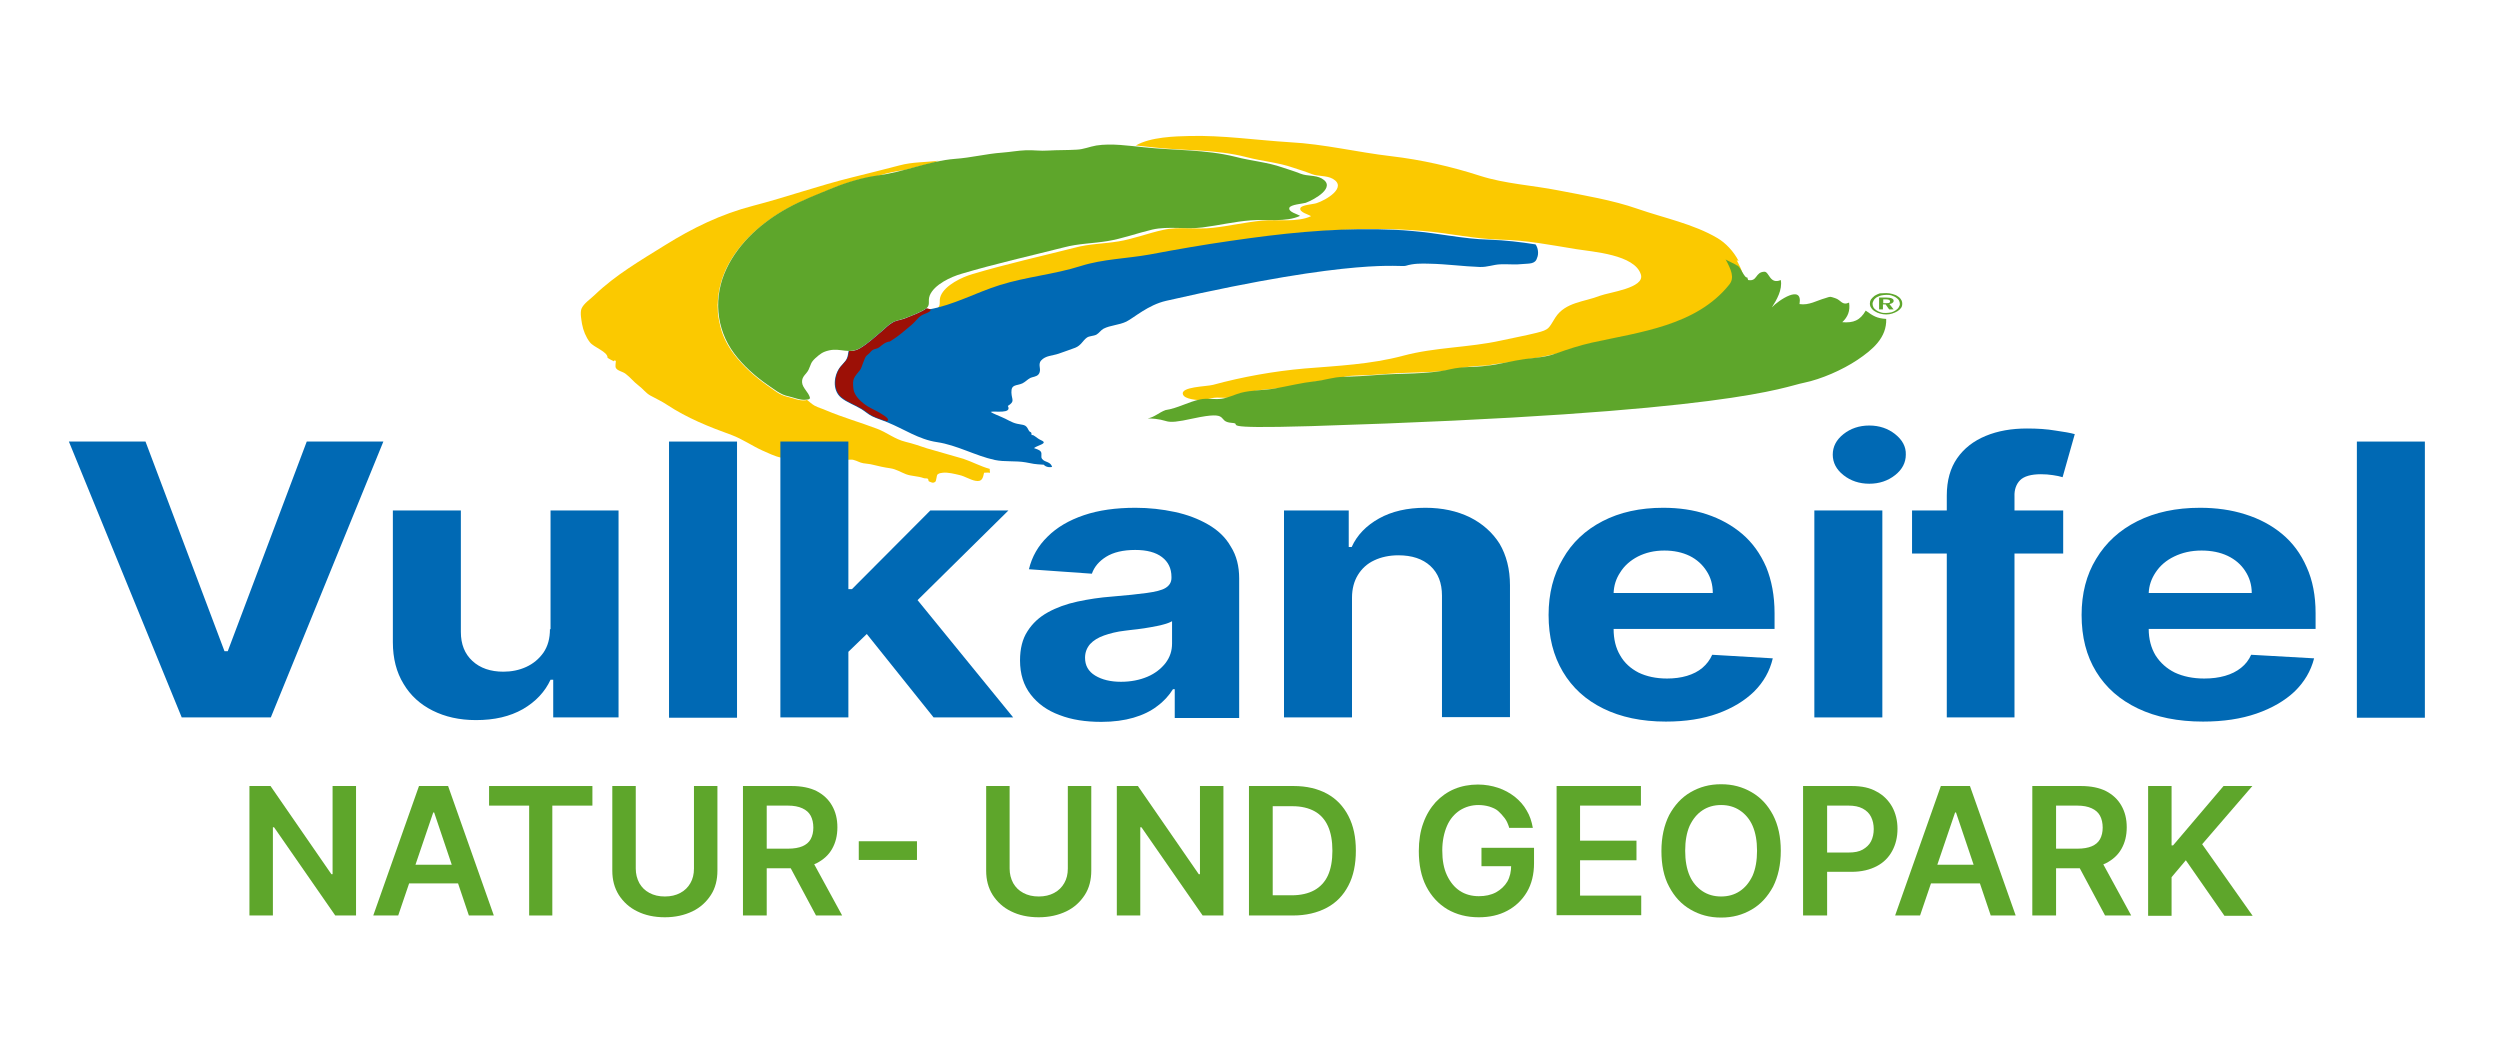 <?xml version="1.0" encoding="utf-8"?>
<!-- Generator: Adobe Illustrator 26.0.3, SVG Export Plug-In . SVG Version: 6.00 Build 0)  -->
<svg version="1.1" id="Ebene_1" xmlns="http://www.w3.org/2000/svg" xmlns:xlink="http://www.w3.org/1999/xlink" x="0px" y="0px"
	 viewBox="0 0 841.9 352.5" enable-background="new 0 0 841.9 352.5" xml:space="preserve">
<path fill="#FBC900" d="M584.8,87.5c0,0.1,0.3,0.3,0.7,0.4c-1.7-3.3-4.4-6.1-7.1-7.7c-8.1-4.8-18.1-6.8-27-9.9
	c-8.3-2.9-17.9-4.5-26.7-6.2c-8.6-1.7-17.9-2.2-26.3-4.9c-9.6-3.1-19.7-5.4-29.9-6.6c-11.3-1.3-22.6-4.1-34.1-4.7
	c-11.3-0.7-22.7-2.4-33.9-2.1c-4.6,0.1-13.1,0.3-18,3.2c2.2,0.2,4.4,0.5,6.5,0.7c10.3,1.1,20.7,0.6,30.7,3.2
	c5.3,1.4,10.8,1.8,15.9,3.6c2.1,0.7,4.1,1.3,6.1,2.1c2.3,0.9,4.9,0.4,7.1,1.6c5.1,2.9-2.3,7.2-5.4,8.2c-1.1,0.4-5.2,0.6-5.5,1.7
	c-0.4,1.4,2.8,2.1,3.6,2.7c-4.7,2.2-11.5,1-16.5,1.5c-5.5,0.5-10.9,1.8-16.4,2.4c-5.5,0.7-11.4-0.5-16.8,0.7
	c-5.1,1.1-10.2,3.1-15.2,3.9c-4.9,0.8-9.8,0.8-14.6,2.1c-11.4,2.9-23.1,5.5-34.5,8.9c-3.5,1-9.2,3.7-10.7,7.3
	c-0.8,2,0.3,3.1-1.2,4.3c0.4-0.1,0.7,0,1.1,0.2c8.2-1.4,15.9-5.7,23.9-8.2c9-2.8,18.5-3.5,27.2-6.4c7.6-2.4,15.5-2.5,23.3-3.9
	c9-1.6,18.2-3.3,27.3-4.6c20.1-2.9,40.5-5,61.1-3.2c8.6,0.7,17,2.7,25.8,2.9c9,0.2,16.8,1.8,25.5,3.2c5.5,0.9,19.8,1.8,21.8,8.6
	c1.3,4.5-10.6,5.9-13.8,7.1c-5.3,2.1-11.6,2.1-15,7.3c-2.3,3.6-1.9,4.1-6.4,5.2c-4,1-8,1.7-12,2.6c-10.9,2.4-22.1,2.2-32.9,5.1
	c-10.8,2.9-22.2,3.4-33.2,4.3c-10.3,0.9-20.9,2.8-30.8,5.5c-2.2,0.6-11.2,0.6-10.1,3.3c0.6,1.5,4.5,1.9,7.1,1.9
	c0.8-0.3,1.6-0.5,2.5-0.7c2.3-0.5,4.8,0.1,7.1-0.2c2.2-0.3,4.4-1.4,6.5-2c3.8-1,7.8-0.8,11.7-1.5c4.4-0.8,8.8-1.9,13.3-2.4
	c3.5-0.4,6.1-1.4,9.5-1.5c4-0.1,7.3-0.3,11.2-0.6c8.2-0.7,17.1-0.1,25.1-2c2.8-0.6,5.6-0.7,8.4-0.8c1.9-0.4,3.8-0.7,5.8-0.9
	c1.2-0.1,2.3-0.2,3.5-0.4c2.5-0.5,4.9-1,7.4-1.3c0.2,0,0.4-0.1,0.6-0.1c3.7-0.8,7.4-1.6,11.2-2.2c3.5-1.2,7.1-2.4,10.7-3.2
	c16.3-3.6,35.2-5.7,46.3-19.5C587.9,93.7,586.6,90.9,584.8,87.5"/>
<path fill="#5EA62B" d="M392.5,138.1c4.1-0.6,7.7-2.8,11.7-3.6c2.3-0.5,4.8,0.1,7.1-0.2c2.2-0.3,4.4-1.4,6.5-2
	c3.8-1,7.8-0.8,11.7-1.5c4.4-0.8,8.8-1.9,13.3-2.4c3.5-0.4,6.1-1.4,9.5-1.5c4-0.1,7.3-0.3,11.2-0.6c8.2-0.7,17.1-0.1,25.1-2
	c3.9-0.9,7.9-0.6,11.9-1.1c4.5-0.5,8.7-1.7,13.1-2.3c4-0.5,6.9-0.6,10.5-1.9c3.9-1.4,7.9-2.7,11.9-3.6c16.3-3.6,35.2-5.7,46.3-19.5
	c2-2.4,0.6-5.2-1.2-8.6c0.1,0.3,3.7,1.8,3.8,2.1c1-0.1,2.6,4.5,3.5,4c0.1,0.3,0.2,0.6,0.3,0.9c3.2,0.6,2.3-2.7,5.5-2.8
	c1.6,0,1.8,4.4,5.5,2.8c0.6,3.3-1.4,6.7-3,9.2c2.1-2.3,10.5-8,9.3-1.1c3.2,0.5,5.8-1.2,8.7-2c1.9-0.6,1.4-0.6,3.3,0
	c2,0.6,2.3,2.6,4.7,1.5c0.4,2.8-0.4,4.8-2.3,6.6c3.8,0.3,6-0.6,7.9-3.9c2.5,1.8,3.7,2.6,6.9,2.8c0.2,6.3-4.5,10.3-9.7,13.8
	c-5.1,3.4-12.2,6.5-18,7.7c-6.9,1.3-23.6,10.2-166,14.6c-34.1,1-22.1-0.8-26.7-1.1c-5.4-0.4,0.1-4.3-12.9-1.5
	c-11.3,2.5-7,0.2-15.4,0C388.8,140.5,390.3,138.9,392.5,138.1"/>
<path fill="#FBC900" d="M316.1,54c0.3,0,0.6-0.1,0.9-0.1C316.7,53.9,316.4,53.9,316.1,54 M333.3,157.9c-3-0.8-5.9-2.4-8.9-3.4
	c-4-1.2-8.2-2.3-12.2-3.5c-2.4-0.8-4.7-1.6-7.2-2.2c-3.7-0.9-6.2-3.1-9.6-4.4c-5.8-2.2-11.5-3.8-17.2-6.2c-1.3-0.6-2.6-0.9-3.9-1.6
	c-0.9-0.5-1.7-1.3-2.5-1.9c-0.1,0-0.3,0-0.5,0.1c-2,0.3-4.4-0.8-6.2-1.2c-2.5-0.5-4.7-2.4-6.7-3.8c-4.2-2.9-8.1-6.5-11.2-10.5
	c-2.2-2.9-3.8-6-4.6-9.3c-0.6-2.6-0.9-4-0.9-6.2c0-0.5-0.1-1.1,0-1.6c0.1-3.9,1.1-7.9,2.8-11.6c4.2-8.8,11.9-15.5,20.3-20.2
	c5-2.8,10.4-4.7,15.7-7c4.4-1.8,10.1-3.5,14.8-4.1c0.2,0,0.3-0.1,0.5-0.1c3-1,6.2-1.6,9.2-2c3.1-0.8,6.2-1.7,9.4-2.4
	c0.6-0.3,1.2-0.6,1.8-0.7c-4.6,0.6-8.9,0.4-13.3,1.6c-5.3,1.4-10.6,2.7-15.8,4c-11.4,2.8-22.3,6.7-33.5,9.6
	c-10.8,2.8-20.4,7.5-29.7,13.3c-8.2,5.1-16.6,10-23.5,16.6c-1.4,1.4-3.9,3-4.6,4.8c-0.5,1.4,0,3.8,0.2,5.1c0.4,2.2,1.3,4.4,2.6,6.1
	c1.3,1.8,6.1,3.2,6,5.3c0.6,0.4,1.5,0.9,2.2,1.2c-0.1-0.1-0.1-0.2,0-0.3c0.1,0,0.5,0.1,0.6,0.1c0,0.6-0.3,1.9,0,2.4
	c0.5,1,2.3,1.2,3.3,2c1.6,1.2,2.7,2.7,4.3,3.9c1.6,1.2,2.4,2.5,4,3.4c2,1.1,3.8,1.9,5.6,3.1c6.8,4.5,14.3,7.5,21.8,10.2
	c3.7,1.4,6.8,3.6,10.3,5.2c1.9,0.8,4.2,2,6.3,2.4c1.9,0.4,3.1,1,4.9,1.6c2,0.7,2.9-0.4,4.5-0.7c1.5-0.3,4.4,0.5,5.7,1.2
	c1,0.5,4.1,3.3,5.4,1.5c0.7-1-2-1.9-1.5-3.6c1.1-0.2,1.6,0.5,2.6,0.7c0.9,0.2,2-0.2,2.9,0.1c1.2,0.3,2,0.9,3.2,1.1
	c1.1,0.2,2.1,0.2,3.2,0.5c2,0.5,3.8,0.9,5.9,1.2c2,0.3,3.5,1.3,5.3,2c1.9,0.7,4,0.6,5.9,1.3c0.5,0.2,1,0,1.4,0.2
	c0.3,0.1,0.2,0.8,0.4,0.9c0.8,0.3,1.4,0.8,2.2,0.1c0.3-0.2,0.4-2.1,0.7-2.4c0.6-0.5,1.1-0.5,1.8-0.6c1.7-0.2,4,0.4,5.7,0.8
	c1.7,0.4,3.6,1.6,5.2,1.9c2.4,0.5,2.6-1,3-2.7c0.5,0,1.3-0.1,1.8,0h0.2C333.3,158.6,333.3,158.2,333.3,157.9"/>
<path fill="#5EA62B" d="M272.8,134.1c-0.4-2-2.6-3.4-2.7-5.4c-0.1-2,1.5-2.7,2.2-4.2c0.9-1.9,0.6-2.3,2.3-3.9
	c1.6-1.4,2.4-2.1,4.6-2.6c3.9-0.9,6.8,1.4,10.5-0.8c2.7-1.6,4.9-3.7,7.3-5.7c1.1-1,2.4-2.3,3.7-3c1.2-0.6,2.7-0.8,4-1.3
	c2.1-0.8,5-1.9,6.9-3.1c2-1.3,0.7-2.5,1.5-4.6c1.5-3.7,7.2-6.3,10.7-7.3c11.4-3.4,23.1-6,34.5-8.9c4.9-1.3,9.7-1.3,14.6-2.1
	c5-0.8,10.1-2.7,15.2-3.9c5.4-1.2,11.3,0,16.8-0.7c5.5-0.7,10.9-2,16.4-2.4c5.1-0.4,11.8,0.7,16.5-1.5c-0.8-0.6-4-1.3-3.6-2.7
	c0.3-1.1,4.5-1.4,5.5-1.7c3-1.1,10.5-5.3,5.4-8.2c-2.2-1.2-4.8-0.7-7.1-1.6c-2-0.8-4-1.4-6.1-2.1c-5.1-1.8-10.6-2.2-15.9-3.6
	c-10-2.5-20.4-2.1-30.7-3.2c-5.1-0.5-11-1.4-16.1-0.6c-2.3,0.4-4.3,1.3-6.6,1.4c-3.2,0.2-6.4,0.1-9.6,0.3c-2.5,0.2-5-0.2-7.5-0.1
	c-2.7,0.1-5.3,0.6-8,0.8c-5.5,0.4-10.3,1.7-15.9,2.1c-8.8,0.7-17.3,4.5-26.1,5.6c-4.7,0.6-10.4,2.3-14.8,4.1
	c-5.3,2.2-10.7,4.2-15.7,7c-8.3,4.6-16.1,11.4-20.3,20.2c-4.5,9.4-3.7,20.3,2.6,28.7c3,4,7,7.6,11.2,10.5c2.1,1.4,4.3,3.3,6.8,3.8
	c1.9,0.4,4.3,1.5,6.2,1.2c0.6-0.1,0.8,0,1.2-0.4"/>
<path fill="#0069B4" d="M517.1,82.3c-5.1-0.8-10.1-1.4-15.6-1.6c-8.7-0.2-17.2-2.2-25.8-2.9c-4-0.4-8-0.5-12-0.6h0
	c-8.1-0.1-16.1,0.2-24,0.9c-0.1,0-0.2,0-0.3,0c0.1,0,0.2,0,0.2,0c-8.4,0.7-16.8,1.8-25.1,3c-9.1,1.3-18.3,2.9-27.3,4.6
	c-7.8,1.4-15.7,1.5-23.3,3.9c-8.8,2.8-18.3,3.6-27.2,6.4c-8,2.5-15.7,6.8-23.9,8.2c-0.4-0.2-0.7-0.3-1.1-0.2
	c-0.1,0.1-0.2,0.2-0.3,0.3c-1.9,1.2-4.9,2.3-6.9,3.1c-1.3,0.5-2.8,0.6-4,1.3c-1.3,0.7-2.6,2.1-3.7,3c-2.4,2-4.6,4.1-7.3,5.7
	c-1.3,0.8-2.6,1-3.8,0.9c0,0.3,0,0.5-0.1,0.8c-0.3,2.3-1.2,2.7-2.6,4.4c-2.2,2.7-2.9,7.8,0.2,10.4c1.9,1.6,4.8,2.6,6.9,3.9
	c1.3,0.8,2.2,1.7,3.6,2.4c1.7,0.8,3.4,1.3,5.1,2c5.7,2.3,10.6,5.8,16.8,6.7c6.7,1,12.9,4.6,19.4,6c3.3,0.7,7,0.2,10.4,0.8
	c2.6,0.5,2.7,0.6,6.1,0.8c0.8,1,2.6,0.9,2.8,0.7c-0.3-0.9-0.8-1.2-1.4-1.5c-0.7-0.3-1.5-0.5-2-1.2c-0.5-0.7,0.1-1.7-0.4-2.4
	c-0.5-0.7-1.6-0.9-2.3-1.2c1-0.9,4.7-1.5,2.7-2.5c-2.2-1-2.5-2-3.5-1.9c-0.1-1.6-0.4-0.4-1.1-1.8c-0.9-1.9-1.7-1.5-3.8-2
	c-1.9-0.4-3.5-1.6-5.3-2.3c-0.8-0.4-2.8-1.1-3.6-1.7c1.3-0.4,7.3,0.8,5.8-2c2.5-1.6,1.3-2,1.2-4.5c-0.1-2.9,1.7-2.2,3.7-3.1
	c1-0.5,1.7-1.3,2.6-1.8c0.8-0.4,2.1-0.4,2.8-1.2c1.3-1.6-0.4-3.2,0.9-4.7c1.5-1.7,3.9-1.6,5.9-2.3c1.9-0.7,3.8-1.3,5.6-2
	c2-0.8,2.5-2.4,3.9-3.4c0.8-0.6,2.2-0.5,3.2-1c0.9-0.5,1.5-1.5,2.4-2c2.3-1.2,5.2-1.2,7.7-2.4c2.6-1.3,7.3-5.6,13.4-7
	c64.7-14.8,78.9-11.2,80.7-11.8c2.6-0.8,5.2-0.8,8-0.7c5.7,0.1,11.2,0.9,16.9,1.1c2.6,0.1,4.5-0.8,7-0.9c2.6-0.1,5.1,0.2,7.6-0.1
	c2-0.2,4.1,0.1,4.7-2C518.3,85.4,517.9,83.3,517.1,82.3 M456.1,77.5c-11.4,0.6-22.8,2-34,3.6C433.4,79.5,444.7,78.1,456.1,77.5"/>
<path fill="#9C1006" d="M311.9,103.9c-0.1,0.1-0.2,0.2-0.3,0.3c-1.9,1.2-4.9,2.3-6.9,3.1c-1.3,0.5-2.8,0.6-4,1.3
	c-1.3,0.7-2.6,2.1-3.7,3c-2.4,2-4.6,4.1-7.3,5.7c-1.3,0.8-2.6,1-3.8,0.9c0,0.3-0.1,0.5-0.1,0.8c-0.3,2.3-1.2,2.7-2.6,4.4
	c-2.2,2.7-2.9,7.8,0.2,10.4c1.9,1.6,4.8,2.6,6.9,3.9c1.3,0.8,2.2,1.7,3.6,2.4c1.6,0.8,3.2,1.2,4.8,1.8c1.2-0.8-0.9-1.9-2.3-2.8
	c-1.3-0.8-2.8-1.4-4.1-2.2c-2.1-1.3-4.6-3.5-4.9-5.9c-0.4-3.6,0.1-3.7,2.3-6.5c0.5-0.6,1.4-4.1,2.1-4.7c0.4-0.4,1-0.8,1.3-1.2
	c1.2-1.5,1.8-0.7,3.2-1.8c0.6-0.5,1.9-1.7,3.4-1.8c3.6-2.3,4.1-3,7.4-5.7c1.1-0.9,1.9-2.2,3.1-3c1-0.7,3.7-1.2,3.1-2.2
	c-0.1,0-0.1,0-0.2,0C312.6,103.9,312.2,103.8,311.9,103.9"/>
<path fill="#5EA62B" d="M635.2,98.7c0.7,0,1.4,0.1,2.1,0.3c0.7,0.2,1.3,0.4,1.8,0.8c0.5,0.3,0.9,0.7,1.1,1.1
	c0.3,0.4,0.4,0.9,0.4,1.4c0,0.5-0.1,1-0.4,1.4c-0.3,0.4-0.7,0.8-1.2,1.1c-0.5,0.3-1.1,0.6-1.8,0.8c-0.6,0.2-1.3,0.3-2,0.3
	c-0.7,0-1.4-0.1-2.1-0.3c-0.7-0.2-1.2-0.4-1.8-0.8c-0.5-0.3-0.9-0.7-1.2-1.2c-0.3-0.4-0.4-0.9-0.4-1.4c0-0.5,0.1-0.9,0.4-1.4
	c0.3-0.4,0.7-0.8,1.2-1.2c0.5-0.3,1.1-0.6,1.7-0.8C633.7,98.8,634.4,98.7,635.2,98.7 M635.2,99.3c-0.6,0-1.2,0.1-1.7,0.2
	c-0.5,0.1-1,0.4-1.5,0.6c-0.4,0.3-0.8,0.6-1,1c-0.2,0.4-0.4,0.8-0.4,1.2c0,0.4,0.1,0.8,0.3,1.2c0.2,0.4,0.6,0.7,1,1
	c0.4,0.3,0.9,0.5,1.5,0.7c0.6,0.2,1.1,0.2,1.7,0.2c0.6,0,1.2-0.1,1.8-0.2c0.6-0.2,1.1-0.4,1.5-0.7c0.4-0.3,0.8-0.6,1-1
	c0.2-0.4,0.4-0.7,0.4-1.1c0-0.4-0.1-0.8-0.3-1.2c-0.2-0.4-0.6-0.7-1-1c-0.4-0.3-1-0.5-1.5-0.7C636.4,99.3,635.8,99.3,635.2,99.3
	 M632.9,100.2h2.3c0.8,0,1.5,0.1,1.9,0.3c0.4,0.2,0.6,0.4,0.6,0.8c0,0.3-0.1,0.5-0.4,0.7c-0.2,0.2-0.6,0.3-1,0.4l1.4,1.8h-1.5
	l-1.2-1.7h-0.9v1.7h-1.3V100.2z M634.2,100.8v1.3h0.9c0.5,0,0.8,0,1.1-0.1c0.2-0.1,0.3-0.3,0.3-0.5c0-0.2-0.1-0.4-0.3-0.5
	c-0.2-0.1-0.6-0.2-1.1-0.2H634.2z"/>
<g>
	<polygon fill="#0069B4" points="76.7,219.3 75.6,219.3 49,148.7 23.2,148.7 61.2,241.6 91.2,241.6 129.1,148.7 103.3,148.7 	"/>
	<path fill="#0069B4" d="M185.2,211.9c0,3.1-0.7,5.7-2.2,7.9c-1.5,2.1-3.4,3.7-5.8,4.8c-2.4,1.1-5,1.6-7.7,1.6
		c-4.3,0-7.8-1.2-10.4-3.6c-2.6-2.4-3.9-5.6-3.9-9.8v-40.9h-22.9v44.4c0,5.4,1.2,10.1,3.6,14c2.3,3.9,5.6,6.9,9.8,9
		c4.2,2.1,9,3.2,14.6,3.2c6.2,0,11.4-1.2,15.8-3.7c4.3-2.5,7.4-5.8,9.3-9.9h0.9v12.7h22v-69.7h-22.9V211.9z"/>
	<rect x="225.3" y="148.7" fill="#0069B4" width="22.9" height="93"/>
	<polygon fill="#0069B4" points="339.6,171.9 313.3,171.9 286.9,198.4 285.7,198.4 285.7,148.7 262.8,148.7 262.8,241.6 
		285.7,241.6 285.7,219.5 291.9,213.5 314.4,241.6 341.2,241.6 309,202.1 	"/>
	<path fill="#0069B4" d="M406.8,176.6c-3.3-1.9-7-3.3-11.2-4.2c-4.2-0.9-8.6-1.4-13.2-1.4c-6.6,0-12.4,0.8-17.4,2.5
		c-5,1.7-9.1,4.1-12.2,7.2c-3.2,3.1-5.3,6.8-6.3,11l21.2,1.5c0.8-2.3,2.4-4.2,4.8-5.7c2.4-1.5,5.7-2.3,9.8-2.3c3.9,0,6.9,0.8,9,2.4
		c2.1,1.6,3.2,3.8,3.2,6.7v0.3c0,1.5-0.7,2.6-2,3.4c-1.3,0.8-3.5,1.3-6.4,1.7c-2.9,0.4-6.8,0.8-11.6,1.2c-4.1,0.3-8,0.9-11.7,1.7
		c-3.7,0.8-7,2-9.9,3.6c-2.9,1.6-5.2,3.7-6.9,6.4c-1.7,2.6-2.5,5.9-2.5,9.8c0,4.6,1.2,8.4,3.6,11.5c2.4,3.1,5.6,5.4,9.7,6.9
		c4.1,1.6,8.8,2.3,14.1,2.3c4.1,0,7.7-0.5,10.8-1.4c3.1-0.9,5.8-2.2,8-3.9c2.2-1.6,4-3.6,5.3-5.7h0.6v9.7h21.7v-47
		c0-4.1-0.9-7.7-2.8-10.7C412.7,180.9,410.1,178.5,406.8,176.6z M394.7,216.7c0,2.5-0.7,4.6-2.2,6.6c-1.5,1.9-3.5,3.5-6.1,4.6
		c-2.6,1.1-5.6,1.7-8.9,1.7c-3.5,0-6.4-0.7-8.7-2.1c-2.3-1.4-3.4-3.4-3.4-6c0-1.8,0.6-3.3,1.7-4.6c1.1-1.2,2.7-2.2,4.7-2.9
		c2-0.7,4.3-1.3,7-1.6c1.3-0.2,2.6-0.3,4.2-0.5c1.5-0.2,3.1-0.4,4.6-0.7c1.5-0.3,2.9-0.5,4.2-0.9c1.2-0.3,2.2-0.7,2.9-1.1V216.7z"/>
	<path fill="#0069B4" d="M495,174.2c-4.3-2.1-9.3-3.2-15-3.2c-6.1,0-11.3,1.2-15.6,3.6c-4.3,2.4-7.4,5.6-9.2,9.6h-1v-12.3h-21.8
		v69.7h22.9v-40.3c0-3,0.7-5.6,2-7.7c1.3-2.1,3.1-3.8,5.5-4.9c2.3-1.1,5.1-1.7,8.1-1.7c4.6,0,8.2,1.2,10.8,3.6
		c2.6,2.4,3.9,5.7,3.9,10v40.9h22.9v-44.4c0-5.4-1.2-10.1-3.5-14C502.6,179.3,499.2,176.3,495,174.2z"/>
	<path fill="#0069B4" d="M586.7,179.8c-3.4-2.9-7.4-5.1-11.9-6.6c-4.5-1.5-9.4-2.2-14.7-2.2c-7.8,0-14.6,1.5-20.4,4.5
		c-5.8,3-10.3,7.2-13.4,12.7c-3.2,5.4-4.8,11.7-4.8,18.9c0,7.4,1.6,13.7,4.8,19.1c3.2,5.4,7.7,9.5,13.6,12.4
		c5.9,2.9,12.9,4.4,21.1,4.4c6.6,0,12.4-0.9,17.4-2.7c5-1.8,9.1-4.3,12.3-7.4c3.2-3.2,5.3-6.9,6.3-11.2l-20.4-1.2
		c-0.8,1.8-1.9,3.2-3.3,4.4c-1.4,1.2-3.2,2.1-5.2,2.7c-2,0.6-4.3,0.9-6.7,0.9c-3.7,0-6.9-0.7-9.6-2c-2.7-1.4-4.8-3.3-6.2-5.8
		c-1.5-2.5-2.2-5.5-2.2-8.9v0h54.2v-5.3c0-5.9-1-11.1-2.8-15.5C592.8,186.4,590.1,182.7,586.7,179.8z M543.4,199.7
		c0.1-2.5,0.8-4.8,2.2-6.9c1.4-2.3,3.5-4.1,6-5.4c2.6-1.3,5.5-2,8.9-2c3.2,0,6,0.6,8.5,1.8c2.4,1.2,4.3,2.9,5.7,5.1
		c1.4,2.1,2.1,4.6,2.1,7.4H543.4z"/>
	<path fill="#0069B4" d="M638.2,146.2c-2.4-1.9-5.3-2.9-8.7-2.9c-3.4,0-6.3,1-8.7,2.9c-2.4,1.9-3.6,4.2-3.6,6.9c0,2.7,1.2,5,3.6,6.9
		c2.4,1.9,5.3,2.9,8.7,2.9c3.4,0,6.3-1,8.7-2.9c2.4-1.9,3.6-4.2,3.6-6.9C641.9,150.4,640.6,148.1,638.2,146.2z"/>
	<rect x="611" y="171.9" fill="#0069B4" width="22.9" height="69.7"/>
	<path fill="#0069B4" d="M680.3,161.7c1.3-1.3,3.7-2,7-2c1.4,0,2.7,0.1,4,0.3c1.3,0.2,2.4,0.4,3.3,0.7l4.1-14.5
		c-1.4-0.4-3.6-0.8-6.5-1.2c-2.9-0.5-6.1-0.7-9.6-0.7c-5.2,0-9.8,0.8-13.9,2.5c-4.1,1.7-7.3,4.2-9.6,7.5c-2.3,3.3-3.5,7.5-3.5,12.6
		v5h-11.7v14.5h11.7v55.2h22.8v-55.2h16.4v-14.5h-16.4v-4.7C678.3,164.9,679,163,680.3,161.7z"/>
	<path fill="#0069B4" d="M768.5,179.8c-3.5-2.9-7.6-5.1-12.4-6.6c-4.7-1.5-9.8-2.2-15.2-2.2c-8.1,0-15.1,1.5-21.1,4.5
		c-6,3-10.6,7.2-13.9,12.7c-3.3,5.4-4.9,11.7-4.9,18.9c0,7.4,1.6,13.7,4.9,19.1c3.3,5.4,8,9.5,14.1,12.4c6.1,2.9,13.4,4.4,21.9,4.4
		c6.8,0,12.8-0.9,18-2.7c5.2-1.8,9.5-4.3,12.8-7.4c3.3-3.2,5.5-6.9,6.6-11.2l-21.2-1.2c-0.8,1.8-1.9,3.2-3.4,4.4
		c-1.5,1.2-3.3,2.1-5.4,2.7c-2.1,0.6-4.4,0.9-7,0.9c-3.8,0-7.1-0.7-9.9-2c-2.8-1.4-4.9-3.3-6.5-5.8c-1.5-2.5-2.3-5.5-2.3-8.9v0h56.2
		v-5.3c0-5.9-1-11.1-3-15.5C774.8,186.4,772,182.7,768.5,179.8z M723.6,199.7c0.1-2.5,0.9-4.8,2.3-6.9c1.5-2.3,3.6-4.1,6.3-5.4
		c2.7-1.3,5.7-2,9.2-2c3.3,0,6.3,0.6,8.8,1.8c2.5,1.2,4.5,2.9,5.9,5.1c1.4,2.1,2.2,4.6,2.2,7.4H723.6z"/>
	<rect x="793.7" y="148.7" fill="#0069B4" width="22.9" height="93"/>
</g>
<g>
	<polygon fill="#5EA62B" points="172.1,895.6 147.6,863.5 147.6,895.6 142.8,895.6 142.8,855.6 147.3,855.6 171.8,887.8 
		171.8,855.6 176.6,855.6 176.6,895.6 	"/>
	<path fill="#5EA62B" d="M213.6,895.6l-4.5-11.7h-17l-4.5,11.7h-5.1l15.7-39.9h4.8l15.7,39.9H213.6z M207.4,879.7l-6.9-17.9
		l-6.9,17.9H207.4z"/>
	<polygon fill="#5EA62B" points="229.8,895.6 229.8,859.8 216.4,859.8 216.4,855.6 248,855.6 248,859.8 234.6,859.8 234.6,895.6 	
		"/>
	<path fill="#5EA62B" d="M271.2,896.3c-3.2,0-6.1-0.6-8.6-1.9c-2.5-1.2-4.4-3-5.8-5.1c-1.4-2.2-2.1-4.6-2.1-7.4v-26.3h4.8v26
		c0,2,0.5,3.7,1.4,5.3c0.9,1.5,2.3,2.8,4,3.6c1.7,0.9,3.8,1.3,6.2,1.3c2.4,0,4.4-0.4,6.2-1.3c1.7-0.9,3.1-2.1,4-3.6
		c0.9-1.5,1.4-3.3,1.4-5.3v-26h4.8v26.3c0,2.7-0.7,5.2-2.1,7.4c-1.4,2.2-3.3,3.9-5.8,5.1C277.3,895.6,274.4,896.3,271.2,896.3z"/>
	<path fill="#5EA62B" d="M322.3,895.6l-9.2-15.8c-0.4,0-0.9,0-1.3,0h-9.3v15.8h-4.8v-39.9h14.1c3.1,0,5.7,0.5,7.7,1.5
		c2.1,1,3.7,2.5,4.8,4.3c1.1,1.8,1.6,3.9,1.6,6.3c0,2.3-0.5,4.5-1.6,6.3c-1.1,1.8-2.7,3.2-4.7,4.3c-0.4,0.2-0.9,0.4-1.4,0.6
		l9.9,16.7H322.3z M311.6,875.6c2.1,0,3.9-0.3,5.3-1c1.4-0.6,2.4-1.5,3.1-2.7c0.7-1.2,1-2.6,1-4.2c0-1.6-0.3-3-1-4.2
		c-0.7-1.2-1.7-2.1-3.1-2.8c-1.4-0.7-3.2-1-5.3-1h-9.2v15.8H311.6z"/>
	<path fill="#5EA62B" d="M391.9,896.3c-3.2,0-6.1-0.6-8.6-1.9c-2.5-1.2-4.4-3-5.8-5.1c-1.4-2.2-2.1-4.6-2.1-7.4v-26.3h4.8v26
		c0,2,0.5,3.7,1.4,5.3c0.9,1.5,2.3,2.8,4,3.6c1.7,0.9,3.8,1.3,6.2,1.3c2.4,0,4.4-0.4,6.2-1.3c1.7-0.9,3.1-2.1,4-3.6
		c0.9-1.5,1.4-3.3,1.4-5.3v-26h4.8v26.3c0,2.7-0.7,5.2-2.1,7.4c-1.4,2.2-3.3,3.9-5.8,5.1C398,895.6,395.1,896.3,391.9,896.3z"/>
	<polygon fill="#5EA62B" points="447.6,895.6 423.1,863.5 423.1,895.6 418.2,895.6 418.2,855.6 422.7,855.6 447.3,887.8 
		447.3,855.6 452,855.6 452,895.6 	"/>
	<path fill="#5EA62B" d="M462.1,895.6v-39.9h13.6c4.1,0,7.6,0.8,10.6,2.4c2.9,1.6,5.2,3.9,6.8,6.9c1.6,3,2.3,6.5,2.3,10.6
		c0,4.1-0.8,7.8-2.4,10.7c-1.6,3-4,5.3-7,6.9c-3,1.6-6.7,2.4-11,2.4H462.1z M474.7,891.4c3.5,0,6.5-0.6,8.9-1.9
		c2.3-1.3,4.1-3.1,5.3-5.4c1.2-2.4,1.8-5.2,1.8-8.5c0-3.3-0.6-6.1-1.8-8.5c-1.1-2.3-2.8-4.1-5.1-5.4c-2.2-1.2-5.1-1.9-8.4-1.9h-8.5
		v31.6H474.7z"/>
	<path fill="#5EA62B" d="M536.9,896.1c-3.7,0-7.1-0.9-9.9-2.5c-2.8-1.7-5.1-4.1-6.6-7.2c-1.6-3.1-2.3-6.7-2.3-10.8
		c0-3.1,0.5-5.9,1.3-8.4c0.9-2.5,2.2-4.7,3.8-6.5c1.7-1.8,3.6-3.2,5.9-4.1c2.3-1,4.8-1.4,7.5-1.4c2.3,0,4.5,0.3,6.5,1
		c2,0.7,3.7,1.6,5.2,2.9c1.5,1.2,2.7,2.6,3.7,4.2c1,1.6,1.6,3.3,2,5l0.1,0.6h-4.9l-0.1-0.4c-0.4-1.2-0.9-2.4-1.6-3.5
		c-0.7-1.1-1.6-2-2.6-2.9c-1-0.8-2.3-1.5-3.6-1.9c-1.4-0.5-2.9-0.7-4.6-0.7c-2.6,0-5,0.6-7.1,1.9c-2.1,1.3-3.7,3.1-5,5.5
		c-1.2,2.4-1.8,5.4-1.8,8.8c0,3.4,0.6,6.3,1.8,8.7c1.2,2.4,2.9,4.2,5,5.5c2.1,1.3,4.6,1.9,7.3,1.9c2.5,0,4.7-0.5,6.6-1.5
		c1.9-1,3.4-2.5,4.5-4.4c0.9-1.7,1.5-3.7,1.5-6h-12.2v-4.2h17v3.7c0,3.4-0.8,6.4-2.2,8.9c-1.5,2.5-3.6,4.4-6.2,5.8
		C543.3,895.4,540.2,896.1,536.9,896.1z"/>
	<polygon fill="#5EA62B" points="562.6,895.6 562.6,855.6 588.1,855.6 588.1,859.8 567.5,859.8 567.5,873.5 586.8,873.5 
		586.8,877.7 567.5,877.7 567.5,891.4 588.5,891.4 588.5,895.6 	"/>
	<path fill="#5EA62B" d="M612.6,896.1c-3.6,0-6.9-0.9-9.7-2.5c-2.8-1.7-5-4.1-6.6-7.2c-1.6-3.1-2.4-6.7-2.4-10.8
		c0-4.1,0.8-7.8,2.4-10.8c1.6-3.1,3.8-5.5,6.6-7.2c2.8-1.7,6.1-2.5,9.7-2.5c3.6,0,6.9,0.9,9.7,2.5c2.8,1.7,5,4.1,6.6,7.2
		c1.6,3.1,2.4,6.7,2.4,10.8c0,4.1-0.8,7.8-2.4,10.8c-1.6,3.1-3.8,5.5-6.6,7.2C619.5,895.3,616.2,896.1,612.6,896.1z M612.6,859.4
		c-2.7,0-5.1,0.6-7.2,1.9c-2.1,1.3-3.8,3.1-5,5.5c-1.2,2.4-1.8,5.3-1.8,8.8c0,3.4,0.6,6.3,1.8,8.7c1.2,2.4,2.9,4.2,5,5.5
		c2.1,1.3,4.5,1.9,7.2,1.9c2.7,0,5.1-0.6,7.2-1.9c2.1-1.3,3.8-3.1,5-5.5c1.2-2.4,1.8-5.4,1.8-8.7c0-3.4-0.6-6.3-1.8-8.8
		c-1.2-2.4-2.9-4.3-5-5.5C617.7,860.1,615.3,859.4,612.6,859.4z"/>
	<path fill="#5EA62B" d="M640.3,895.6v-39.9h14.1c3.1,0,5.7,0.6,7.7,1.6c2.1,1.1,3.7,2.6,4.7,4.5c1.1,1.9,1.6,4,1.6,6.4
		c0,2.3-0.5,4.5-1.6,6.4c-1.1,1.9-2.6,3.4-4.7,4.5c-2.1,1.1-4.7,1.6-7.7,1.6h-9.3v14.9H640.3z M654.4,876.5c2.1,0,3.9-0.4,5.3-1.1
		c1.4-0.7,2.4-1.7,3.1-2.9c0.7-1.3,1-2.7,1-4.3c0-1.6-0.3-3.1-1-4.3c-0.7-1.2-1.7-2.2-3.1-2.9c-1.4-0.7-3.2-1.1-5.3-1.1h-9.2v16.7
		H654.4z"/>
	<path fill="#5EA62B" d="M698.9,895.6l-4.5-11.7h-17l-4.5,11.7h-5.1l15.7-39.9h4.8l15.7,39.9H698.9z M692.8,879.7l-6.9-17.9
		l-6.9,17.9H692.8z"/>
	<path fill="#5EA62B" d="M734.6,895.6l-9.2-15.8c-0.5,0-0.9,0-1.3,0h-9.3v15.8h-4.8v-39.9h14.1c3.1,0,5.6,0.5,7.7,1.5
		c2.1,1,3.7,2.5,4.8,4.3c1.1,1.8,1.6,3.9,1.6,6.3c0,2.4-0.5,4.5-1.6,6.3c-1.1,1.8-2.7,3.2-4.7,4.3c-0.4,0.2-0.9,0.4-1.4,0.6
		l9.9,16.7H734.6z M723.9,875.6c2.1,0,3.9-0.3,5.3-1c1.4-0.6,2.4-1.5,3.1-2.7c0.7-1.2,1-2.6,1-4.2c0-1.6-0.3-3-1-4.2
		c-0.7-1.2-1.7-2.1-3.1-2.8c-1.4-0.7-3.2-1-5.3-1h-9.2v15.8H723.9z"/>
	<polygon fill="#5EA62B" points="771.7,895.6 756.3,877.4 751.2,882.6 751.2,895.6 746.3,895.6 746.3,855.6 751.2,855.6 
		751.2,876.3 771.4,855.6 777.9,855.6 759.4,874.2 777.7,895.6 	"/>
</g>
<g>
	<path fill="#5EA62B" d="M119.9,264.7v43.6h-7l-20.6-29.7h-0.4v29.7H84v-43.6h7.1l20.5,29.7h0.4v-29.7H119.9z"/>
	<path fill="#5EA62B" d="M134.1,308.3h-8.4l15.4-43.6h9.8l15.4,43.6h-8.4l-11.7-34.7h-0.3L134.1,308.3z M134.4,291.2h23v6.3h-23
		V291.2z"/>
	<path fill="#5EA62B" d="M164.7,271.3v-6.6h34.8v6.6H186v37h-7.8v-37H164.7z"/>
	<path fill="#5EA62B" d="M233.7,264.7h7.9v28.5c0,3.1-0.7,5.9-2.2,8.2s-3.5,4.2-6.2,5.5c-2.7,1.3-5.8,2-9.3,2c-3.6,0-6.7-0.7-9.3-2
		c-2.7-1.3-4.7-3.2-6.2-5.5c-1.5-2.4-2.2-5.1-2.2-8.2v-28.5h7.9v27.8c0,1.8,0.4,3.4,1.2,4.9c0.8,1.4,1.9,2.5,3.4,3.3
		c1.5,0.8,3.2,1.2,5.2,1.2c2,0,3.7-0.4,5.2-1.2c1.5-0.8,2.6-1.9,3.4-3.3c0.8-1.4,1.2-3,1.2-4.9V264.7z"/>
	<path fill="#5EA62B" d="M250.2,308.3v-43.6h16.4c3.4,0,6.2,0.6,8.4,1.7c2.3,1.2,4,2.8,5.2,4.9c1.2,2.1,1.8,4.5,1.8,7.3
		c0,2.8-0.6,5.2-1.8,7.3s-2.9,3.6-5.2,4.8c-2.3,1.1-5.1,1.7-8.5,1.7h-11.7v-6.6h10.6c2,0,3.6-0.3,4.8-0.8c1.2-0.5,2.2-1.3,2.8-2.4
		c0.6-1.1,0.9-2.4,0.9-3.9c0-1.5-0.3-2.9-0.9-4c-0.6-1.1-1.5-1.9-2.8-2.5s-2.9-0.9-4.8-0.9h-7.2v37H250.2z M272.8,288.5l10.8,19.8
		h-8.8l-10.6-19.8H272.8z"/>
	<path fill="#5EA62B" d="M308.8,283.3v6.3h-19.6v-6.3H308.8z"/>
	<path fill="#5EA62B" d="M359.6,264.7h7.9v28.5c0,3.1-0.7,5.9-2.2,8.2s-3.5,4.2-6.2,5.5c-2.7,1.3-5.8,2-9.3,2c-3.6,0-6.7-0.7-9.3-2
		c-2.7-1.3-4.7-3.2-6.2-5.5c-1.5-2.4-2.2-5.1-2.2-8.2v-28.5h7.9v27.8c0,1.8,0.4,3.4,1.2,4.9c0.8,1.4,1.9,2.5,3.4,3.3
		c1.5,0.8,3.2,1.2,5.2,1.2c2,0,3.7-0.4,5.2-1.2c1.5-0.8,2.6-1.9,3.4-3.3c0.8-1.4,1.2-3,1.2-4.9V264.7z"/>
	<path fill="#5EA62B" d="M412,264.7v43.6h-7l-20.6-29.7H384v29.7h-7.9v-43.6h7.1l20.5,29.7h0.4v-29.7H412z"/>
	<path fill="#5EA62B" d="M435.4,308.3h-14.8v-43.6h15.1c4.3,0,8.1,0.9,11.2,2.6c3.1,1.7,5.5,4.2,7.2,7.5c1.7,3.3,2.5,7.1,2.5,11.7
		c0,4.5-0.8,8.5-2.5,11.7c-1.7,3.3-4.1,5.8-7.3,7.5S439.8,308.3,435.4,308.3z M428.5,301.5h6.5c3,0,5.6-0.6,7.6-1.7
		c2-1.1,3.6-2.8,4.6-5c1-2.2,1.5-5,1.5-8.3s-0.5-6.1-1.5-8.3c-1-2.2-2.5-3.9-4.5-5s-4.5-1.7-7.4-1.7h-6.7V301.5z"/>
	<path fill="#5EA62B" d="M508.2,278.6c-0.4-1.2-0.8-2.2-1.5-3.1s-1.4-1.7-2.2-2.4s-1.8-1.1-3-1.5c-1.1-0.3-2.3-0.5-3.6-0.5
		c-2.3,0-4.4,0.6-6.3,1.8c-1.8,1.2-3.3,2.9-4.3,5.2c-1,2.3-1.6,5.1-1.6,8.3c0,3.3,0.5,6.1,1.6,8.4s2.5,4,4.3,5.2
		c1.8,1.2,4,1.8,6.4,1.8c2.2,0,4.1-0.4,5.8-1.3c1.6-0.9,2.9-2.1,3.8-3.6c0.9-1.6,1.3-3.4,1.3-5.5l1.8,0.3h-11.8v-6.2h17.7v5.2
		c0,3.7-0.8,7-2.4,9.7c-1.6,2.7-3.8,4.8-6.6,6.3c-2.8,1.5-6,2.2-9.6,2.2c-4,0-7.5-0.9-10.6-2.7c-3-1.8-5.4-4.4-7.1-7.7
		c-1.7-3.3-2.5-7.3-2.5-11.9c0-3.5,0.5-6.7,1.5-9.4c1-2.8,2.4-5.1,4.2-7.1c1.8-1.9,3.9-3.4,6.3-4.4c2.4-1,5.1-1.5,7.9-1.5
		c2.4,0,4.7,0.4,6.8,1.1s3.9,1.7,5.6,3c1.6,1.3,3,2.8,4,4.6c1.1,1.8,1.7,3.7,2.1,5.9H508.2z"/>
	<path fill="#5EA62B" d="M524.2,308.3v-43.6h28.4v6.6h-20.5v11.8h19v6.6h-19v11.9h20.6v6.6H524.2z"/>
	<path fill="#5EA62B" d="M599.7,286.5c0,4.7-0.9,8.7-2.6,12.1c-1.8,3.3-4.1,5.9-7.2,7.7s-6.4,2.7-10.3,2.7s-7.2-0.9-10.3-2.7
		s-5.4-4.3-7.2-7.7c-1.8-3.3-2.6-7.4-2.6-12c0-4.7,0.9-8.7,2.6-12.1c1.8-3.3,4.1-5.9,7.2-7.7s6.4-2.7,10.3-2.7s7.2,0.9,10.3,2.7
		s5.4,4.3,7.2,7.7C598.8,277.8,599.7,281.8,599.7,286.5z M591.7,286.5c0-3.3-0.5-6.1-1.5-8.4c-1-2.3-2.5-4-4.3-5.2
		c-1.8-1.2-3.9-1.8-6.3-1.8s-4.5,0.6-6.3,1.8s-3.2,2.9-4.3,5.2c-1,2.3-1.5,5.1-1.5,8.4c0,3.3,0.5,6.1,1.5,8.4c1,2.3,2.5,4,4.3,5.2
		s3.9,1.8,6.3,1.8s4.5-0.6,6.3-1.8c1.8-1.2,3.2-2.9,4.3-5.2C591.2,292.6,591.7,289.8,591.7,286.5z"/>
	<path fill="#5EA62B" d="M607.2,308.3v-43.6h16.4c3.4,0,6.2,0.6,8.4,1.9c2.3,1.2,4,3,5.2,5.1c1.2,2.2,1.8,4.7,1.8,7.4
		c0,2.8-0.6,5.3-1.8,7.5c-1.2,2.2-2.9,3.9-5.2,5.1c-2.3,1.2-5.1,1.9-8.5,1.9h-10.8v-6.5h9.8c2,0,3.6-0.3,4.8-1s2.2-1.6,2.8-2.8
		c0.6-1.2,0.9-2.6,0.9-4.1c0-1.5-0.3-2.9-0.9-4.1c-0.6-1.2-1.5-2.1-2.8-2.8c-1.3-0.7-2.9-1-4.8-1h-7.2v37H607.2z"/>
	<path fill="#5EA62B" d="M646.6,308.3h-8.4l15.4-43.6h9.8l15.4,43.6h-8.4l-11.7-34.7h-0.3L646.6,308.3z M646.8,291.2h23v6.3h-23
		V291.2z"/>
	<path fill="#5EA62B" d="M684.4,308.3v-43.6h16.4c3.4,0,6.2,0.6,8.4,1.7c2.3,1.2,4,2.8,5.2,4.9c1.2,2.1,1.8,4.5,1.8,7.3
		c0,2.8-0.6,5.2-1.8,7.3c-1.2,2.1-2.9,3.6-5.2,4.8c-2.3,1.1-5.1,1.7-8.5,1.7H689v-6.6h10.6c2,0,3.6-0.3,4.8-0.8
		c1.2-0.5,2.2-1.3,2.8-2.4c0.6-1.1,0.9-2.4,0.9-3.9c0-1.5-0.3-2.9-0.9-4c-0.6-1.1-1.5-1.9-2.8-2.5s-2.9-0.9-4.8-0.9h-7.2v37H684.4z
		 M706.9,288.5l10.8,19.8h-8.8l-10.6-19.8H706.9z"/>
	<path fill="#5EA62B" d="M723.4,308.3v-43.6h7.9v20h0.5l17-20h9.7l-16.9,19.6l17,24.1h-9.5l-13-18.7l-4.8,5.7v13H723.4z"/>
</g>
</svg>

